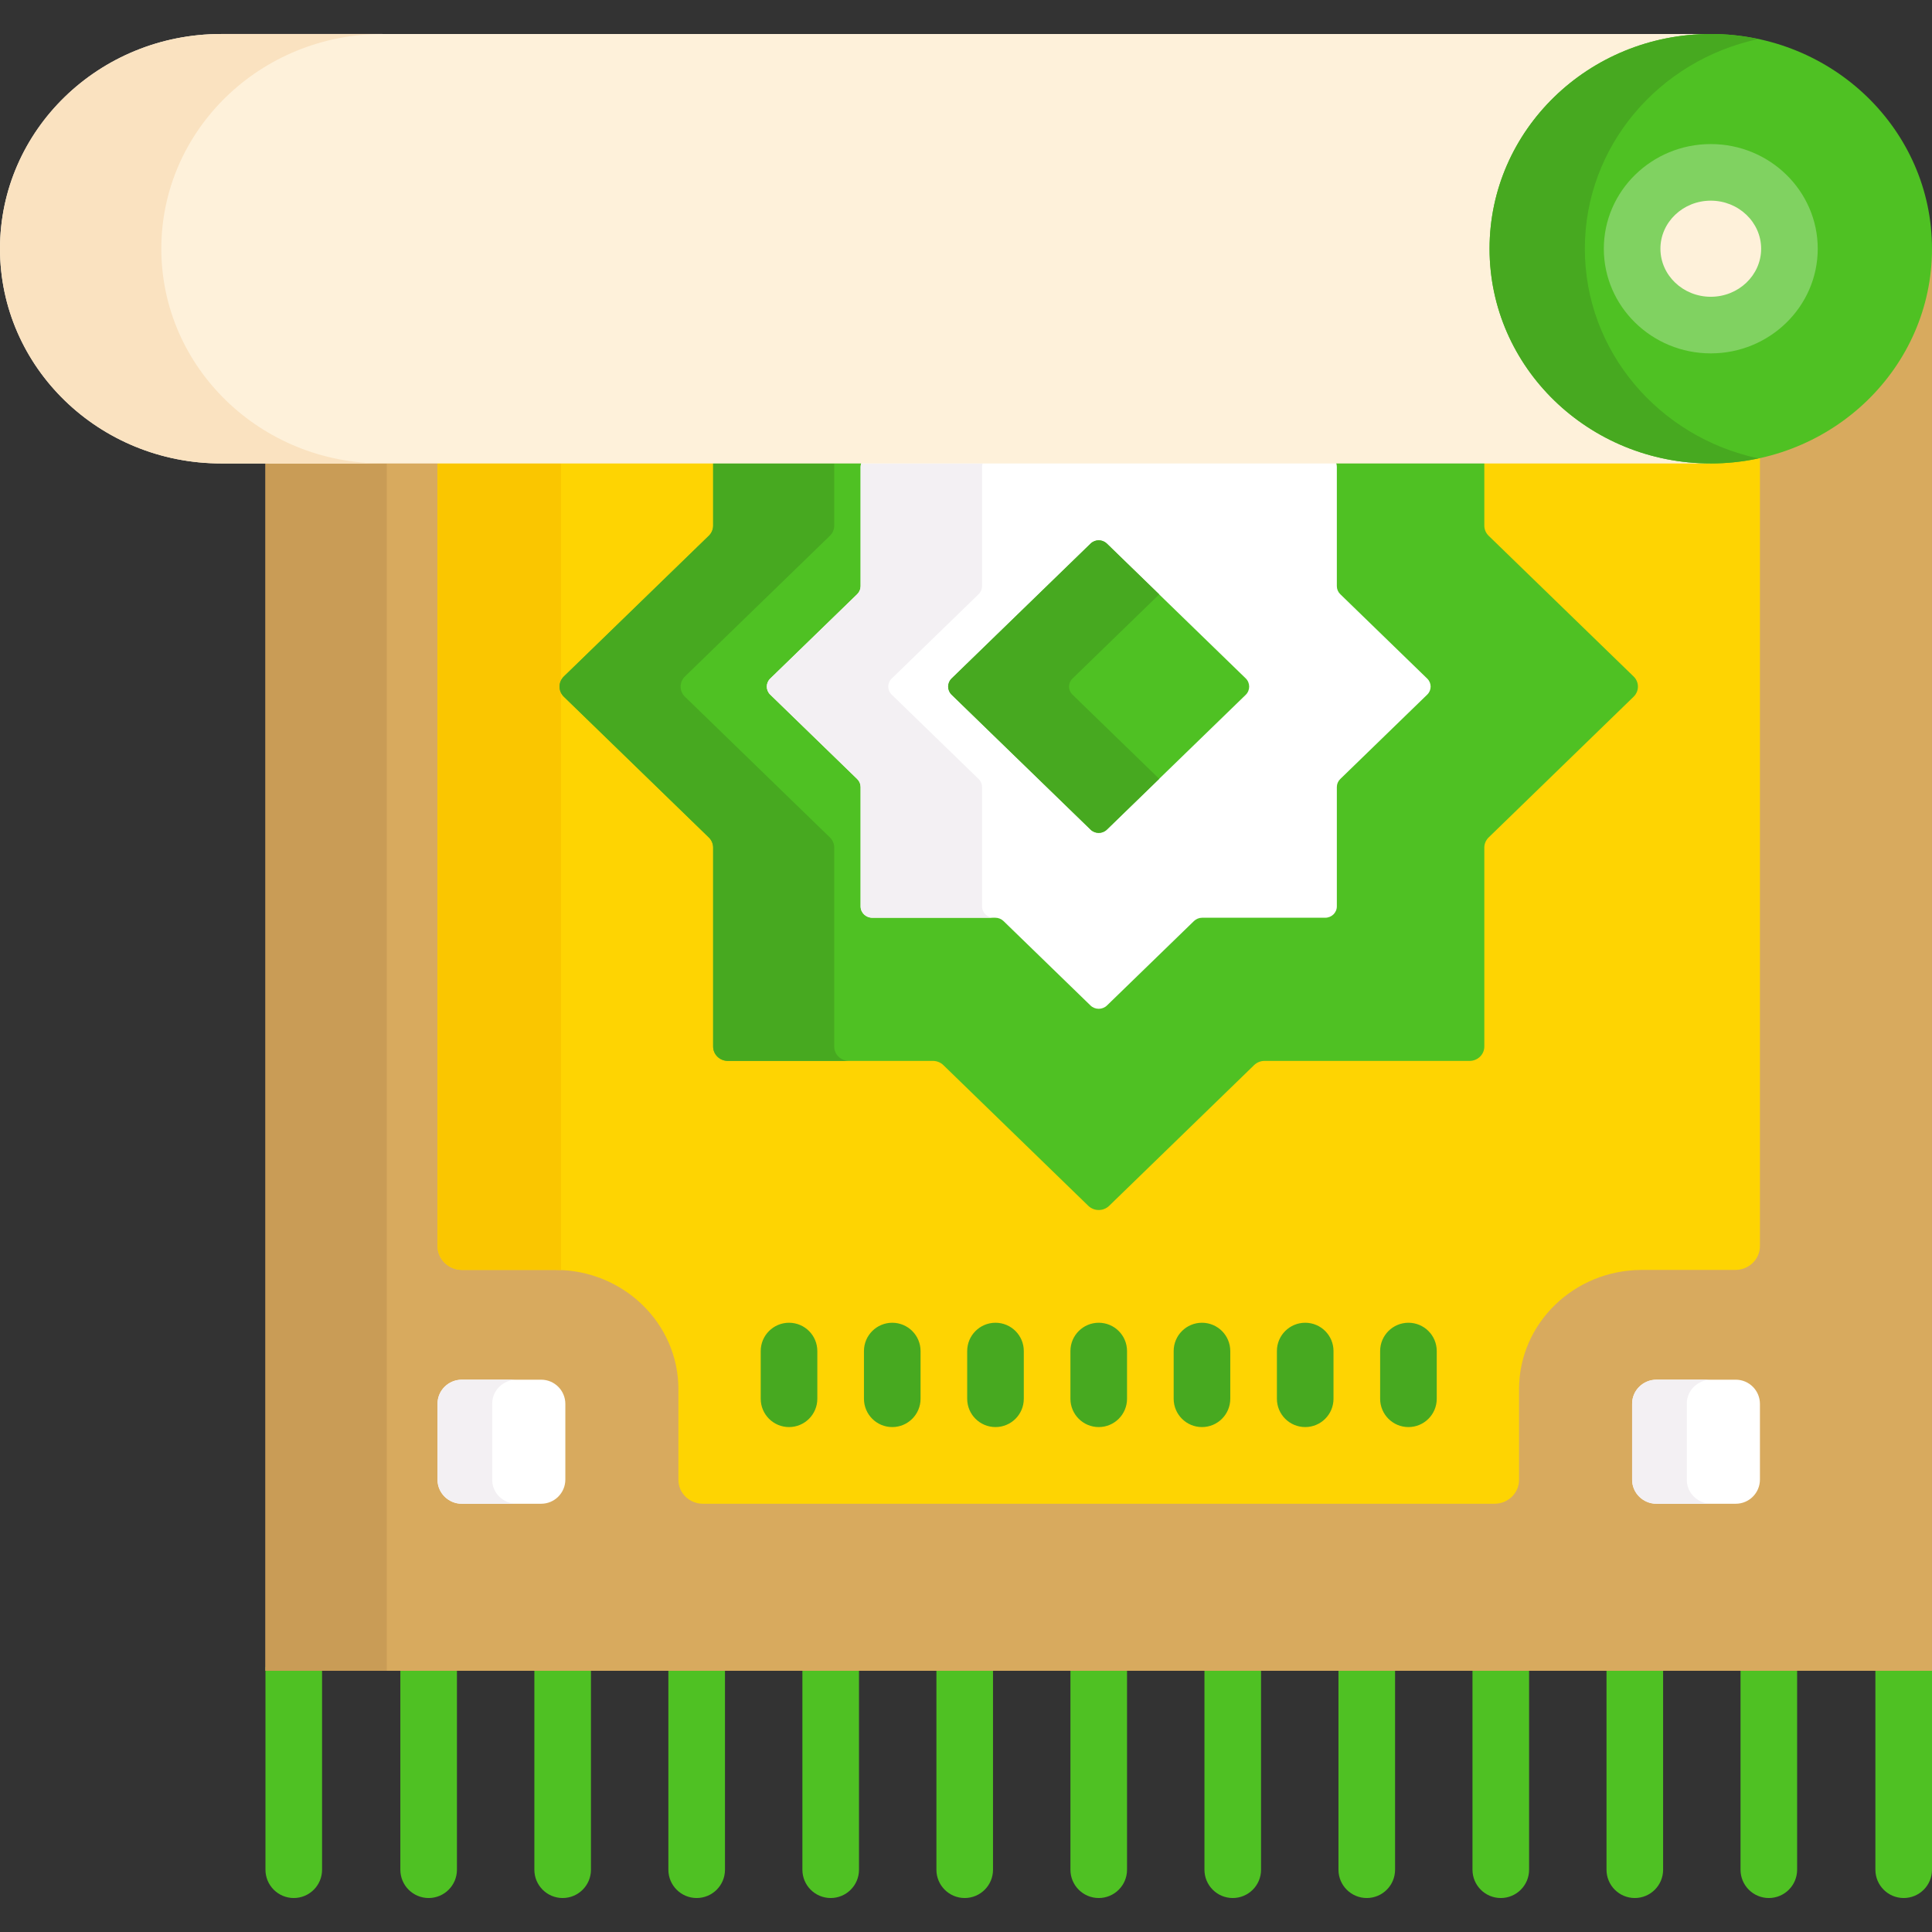 <svg id="Capa_1" enable-background="new 0 0 512 512" height="512" viewBox="0 0 512 512" width="512" xmlns="http://www.w3.org/2000/svg"><rect x="0" y="0" width="512" height="512" fill="#333333" stroke="none"/><g><path d="m497 441.773v53.722c0 4.142 3.358 7.5 7.5 7.5s7.5-3.358 7.5-7.5v-53.722z" fill="#4fc123"/><g><g><g fill="#4fc123"><path d="m70.351 441.773v53.722c0 4.142 3.358 7.5 7.5 7.5s7.5-3.358 7.5-7.5v-53.722z"/><path d="m106.094 441.773v53.722c0 4.142 3.358 7.5 7.5 7.5s7.5-3.358 7.5-7.5v-53.722z"/><path d="m141.61 441.773v53.722c0 4.142 3.358 7.5 7.5 7.5s7.5-3.358 7.5-7.5v-53.722z"/><path d="m177.126 441.773v53.722c0 4.142 3.358 7.5 7.5 7.5s7.5-3.358 7.5-7.5v-53.722z"/><path d="m212.643 441.773v53.722c0 4.142 3.358 7.5 7.5 7.5s7.5-3.358 7.5-7.5v-53.722z"/><path d="m248.159 441.773v53.722c0 4.142 3.358 7.5 7.5 7.5s7.5-3.358 7.5-7.5v-53.722z"/><path d="m283.675 441.773v53.722c0 4.142 3.358 7.5 7.5 7.5s7.5-3.358 7.5-7.5v-53.722z"/><path d="m319.192 441.773v53.722c0 4.142 3.358 7.5 7.5 7.5s7.5-3.358 7.5-7.5v-53.722z"/><path d="m354.708 441.773v53.722c0 4.142 3.358 7.5 7.5 7.5s7.5-3.358 7.5-7.5v-53.722z"/><path d="m390.225 441.773v53.722c0 4.142 3.358 7.5 7.5 7.5s7.5-3.358 7.5-7.5v-53.722z"/><path d="m425.741 441.773v53.722c0 4.142 3.358 7.5 7.5 7.5s7.5-3.358 7.5-7.5v-53.722z"/><path d="m461.257 441.773v53.722c0 4.142 3.358 7.5 7.5 7.5s7.5-3.358 7.5-7.5v-53.722z"/></g><path d="m510.997 66.043c-.073 30.768-25.892 55.779-57.623 55.779h-375.26l-7.763 1v319.952h441.649v-376.861z" fill="#d8aa5e"/><path d="m70.351 122.822h32.152v319.952h-32.152z" fill="#c99c56"/><path d="m453.374 121.821h-337.425v208.4c0 3.492 2.916 6.323 6.514 6.323h24.753c17.988 0 32.57 14.155 32.57 31.616v24.028c0 3.492 2.916 6.323 6.514 6.323h209.751c3.598 0 6.514-2.831 6.514-6.323v-24.028c0-17.461 14.582-31.616 32.57-31.616h24.753c3.597 0 6.514-2.831 6.514-6.323v-209.858c-4.19.943-8.547 1.458-13.028 1.458z" fill="#fed402"/><g><g><path d="m115.949 122.822v207.399c0 3.492 2.916 6.323 6.514 6.323h24.753c.487 0 .971.015 1.454.036v-213.758z" fill="#fac600"/></g></g><path d="m394.506 141.982c-.733-.711-1.145-1.676-1.145-2.683v-17.477h-204.371v17.477c0 1.006-.412 1.971-1.145 2.683l-38.418 37.293c-1.526 1.482-1.526 3.884 0 5.365l38.418 37.293c.733.711 1.145 1.676 1.145 2.683v52.74c0 2.095 1.75 3.794 3.908 3.794h54.332c1.037 0 2.031.4 2.764 1.111l38.418 37.293c1.526 1.482 4.001 1.482 5.527 0l38.418-37.293c.733-.711 1.727-1.111 2.764-1.111h54.332c2.159 0 3.908-1.699 3.908-3.794v-52.74c0-1.006.412-1.971 1.145-2.683l38.418-37.293c1.526-1.482 1.526-3.884 0-5.365z" fill="#4fc123"/><path d="m221.078 277.355v-52.74c0-1.006-.412-1.971-1.145-2.683l-38.418-37.293c-1.526-1.482-1.526-3.884 0-5.365l38.418-37.293c.733-.712 1.145-1.677 1.145-2.683v-16.477h-32.088v16.477c0 1.006-.412 1.971-1.145 2.683l-38.418 37.293c-1.526 1.482-1.526 3.884 0 5.365l38.418 37.293c.733.711 1.145 1.677 1.145 2.683v52.74c0 2.095 1.75 3.794 3.908 3.794h32.088c-2.158 0-3.908-1.699-3.908-3.794z" fill="#47a920"/><path d="m355.182 157.464c-.58-.563-.905-1.326-.905-2.121v-31.639c0-.717-.27-1.366-.702-1.882h-124.8c-.432.516-.702 1.165-.702 1.882v31.639c0 .796-.326 1.559-.905 2.121l-23.047 22.372c-1.207 1.172-1.207 3.071 0 4.243l23.047 22.372c.58.563.905 1.326.905 2.121v31.638c0 1.657 1.384 3 3.091 3h32.593c.82 0 1.606.316 2.185.879l23.047 22.372c1.207 1.171 3.164 1.171 4.371 0l23.048-22.372c.58-.563 1.366-.879 2.185-.879h32.593c1.707 0 3.091-1.343 3.091-3v-31.638c0-.796.326-1.559.905-2.121l23.047-22.372c1.207-1.172 1.207-3.071 0-4.243z" fill="#fff"/><path d="m260.254 240.21v-31.638c0-.796-.326-1.559-.905-2.121l-23.047-22.372c-1.207-1.172-1.207-3.071 0-4.243l23.047-22.372c.58-.563.905-1.326.905-2.121v-31.639c0-.309.062-.602.152-.882h-32.18c-.09.281-.152.573-.152.882v31.639c0 .796-.326 1.559-.905 2.121l-23.047 22.372c-1.207 1.172-1.207 3.071 0 4.243l23.047 22.372c.58.563.905 1.326.905 2.121v31.638c0 1.657 1.384 3 3.091 3h32.18c-1.708 0-3.091-1.343-3.091-3z" fill="#f3f0f3"/><g><g><path d="m143.404 398.511h-21.037c-3.544 0-6.418-2.873-6.418-6.418v-20.045c0-3.545 2.873-6.418 6.418-6.418h21.037c3.545 0 6.418 2.873 6.418 6.418v20.045c0 3.545-2.873 6.418-6.418 6.418z" fill="#fff"/></g><g><path d="m130.441 392.188v-20.234c0-3.492 2.916-6.323 6.514-6.323h-14.492c-3.598 0-6.514 2.831-6.514 6.323v20.234c0 3.492 2.916 6.323 6.514 6.323h14.492c-3.598 0-6.514-2.831-6.514-6.323z" fill="#f3f0f3"/></g><g><path d="m459.984 398.511h-21.037c-3.544 0-6.418-2.873-6.418-6.418v-20.045c0-3.545 2.873-6.418 6.418-6.418h21.037c3.544 0 6.418 2.873 6.418 6.418v20.045c0 3.545-2.873 6.418-6.418 6.418z" fill="#fff"/></g><g><path d="m447.021 392.188v-20.234c0-3.492 2.916-6.323 6.514-6.323h-14.492c-3.598 0-6.514 2.831-6.514 6.323v20.234c0 3.492 2.916 6.323 6.514 6.323h14.492c-3.597 0-6.514-2.831-6.514-6.323z" fill="#f3f0f3"/></g></g><g><g><path d="m209.099 378.189c-4.142 0-7.5-3.358-7.5-7.5v-12.646c0-4.142 3.358-7.5 7.5-7.5s7.5 3.358 7.5 7.5v12.646c0 4.142-3.358 7.5-7.5 7.5z" fill="#47a920"/></g><g><path d="m236.458 378.189c-4.142 0-7.5-3.358-7.5-7.5v-12.646c0-4.142 3.358-7.5 7.5-7.5s7.5 3.358 7.5 7.5v12.646c0 4.142-3.358 7.5-7.5 7.5z" fill="#47a920"/></g><g><path d="m263.817 378.189c-4.142 0-7.5-3.358-7.5-7.5v-12.646c0-4.142 3.358-7.5 7.5-7.5s7.5 3.358 7.5 7.5v12.646c0 4.142-3.358 7.5-7.5 7.5z" fill="#47a920"/></g><g><path d="m291.175 378.189c-4.142 0-7.5-3.358-7.5-7.5v-12.646c0-4.142 3.358-7.5 7.5-7.5s7.5 3.358 7.5 7.5v12.646c0 4.142-3.358 7.5-7.5 7.5z" fill="#47a920"/></g><g><path d="m318.534 378.189c-4.142 0-7.5-3.358-7.5-7.5v-12.646c0-4.142 3.358-7.5 7.5-7.5s7.5 3.358 7.5 7.5v12.646c0 4.142-3.358 7.5-7.5 7.5z" fill="#47a920"/></g><g><path d="m345.893 378.189c-4.142 0-7.5-3.358-7.5-7.5v-12.646c0-4.142 3.358-7.5 7.5-7.5s7.5 3.358 7.5 7.5v12.646c0 4.142-3.358 7.5-7.5 7.5z" fill="#47a920"/></g><g><path d="m373.252 378.189c-4.142 0-7.5-3.358-7.5-7.5v-12.646c0-4.142 3.358-7.5 7.5-7.5s7.5 3.358 7.5 7.5v12.646c0 4.142-3.358 7.5-7.5 7.5z" fill="#47a920"/></g></g><g><path d="m330.121 179.772-36.825-35.746c-1.181-1.147-3.06-1.147-4.242 0l-36.825 35.746c-1.232 1.196-1.232 3.174 0 4.37l36.825 35.746c1.181 1.147 3.06 1.147 4.242 0l36.825-35.746c1.232-1.196 1.232-3.174 0-4.37z" fill="#4fc123"/></g><g><path d="m284.212 184.078c-1.207-1.172-1.207-3.071 0-4.243l22.987-22.314-13.838-13.433c-1.207-1.172-3.164-1.172-4.371 0l-36.826 35.747c-1.207 1.172-1.207 3.071 0 4.243l36.826 35.747c1.207 1.172 3.164 1.172 4.371 0l13.838-13.433z" fill="#47a920"/></g></g><path d="m395.748 65.913c0-30.828 25.851-55.908 57.626-55.908v-1h-394.748c-32.378 0-58.626 25.479-58.626 56.908 0 31.43 26.248 56.908 58.626 56.908h394.748v-1c-31.775.001-57.626-25.08-57.626-55.908z" fill="#fef1da"/><g><path d="m42.753 65.913c0-31.43 26.248-56.909 58.626-56.909h-42.753c-32.378.001-58.626 25.48-58.626 56.909 0 31.43 26.248 56.908 58.626 56.908h42.753c-32.379.001-58.626-25.478-58.626-56.908z" fill="#fae2c0"/></g><g><ellipse cx="453.374" cy="65.913" fill="#4fc123" rx="58.626" ry="56.908"/></g><path d="m420 65.913c0-27.216 19.686-49.955 45.987-55.568-4.063-.87-8.28-1.341-12.612-1.341-32.378 0-58.626 25.479-58.626 56.909s26.248 56.908 58.626 56.908c4.333 0 8.55-.471 12.613-1.341-26.302-5.611-45.988-28.351-45.988-55.567z" fill="#47a920"/><g><ellipse cx="453.374" cy="65.913" fill="#fef1da" rx="20.845" ry="20.234"/></g><g><path d="m453.374 93.648c-15.629 0-28.345-12.441-28.345-27.734 0-15.292 12.715-27.734 28.345-27.734s28.345 12.441 28.345 27.734c0 15.292-12.716 27.734-28.345 27.734zm0-40.469c-7.358 0-13.345 5.712-13.345 12.734s5.986 12.734 13.345 12.734 13.345-5.712 13.345-12.734c0-7.021-5.987-12.734-13.345-12.734z" fill="#80d261"/></g></g></g></svg>